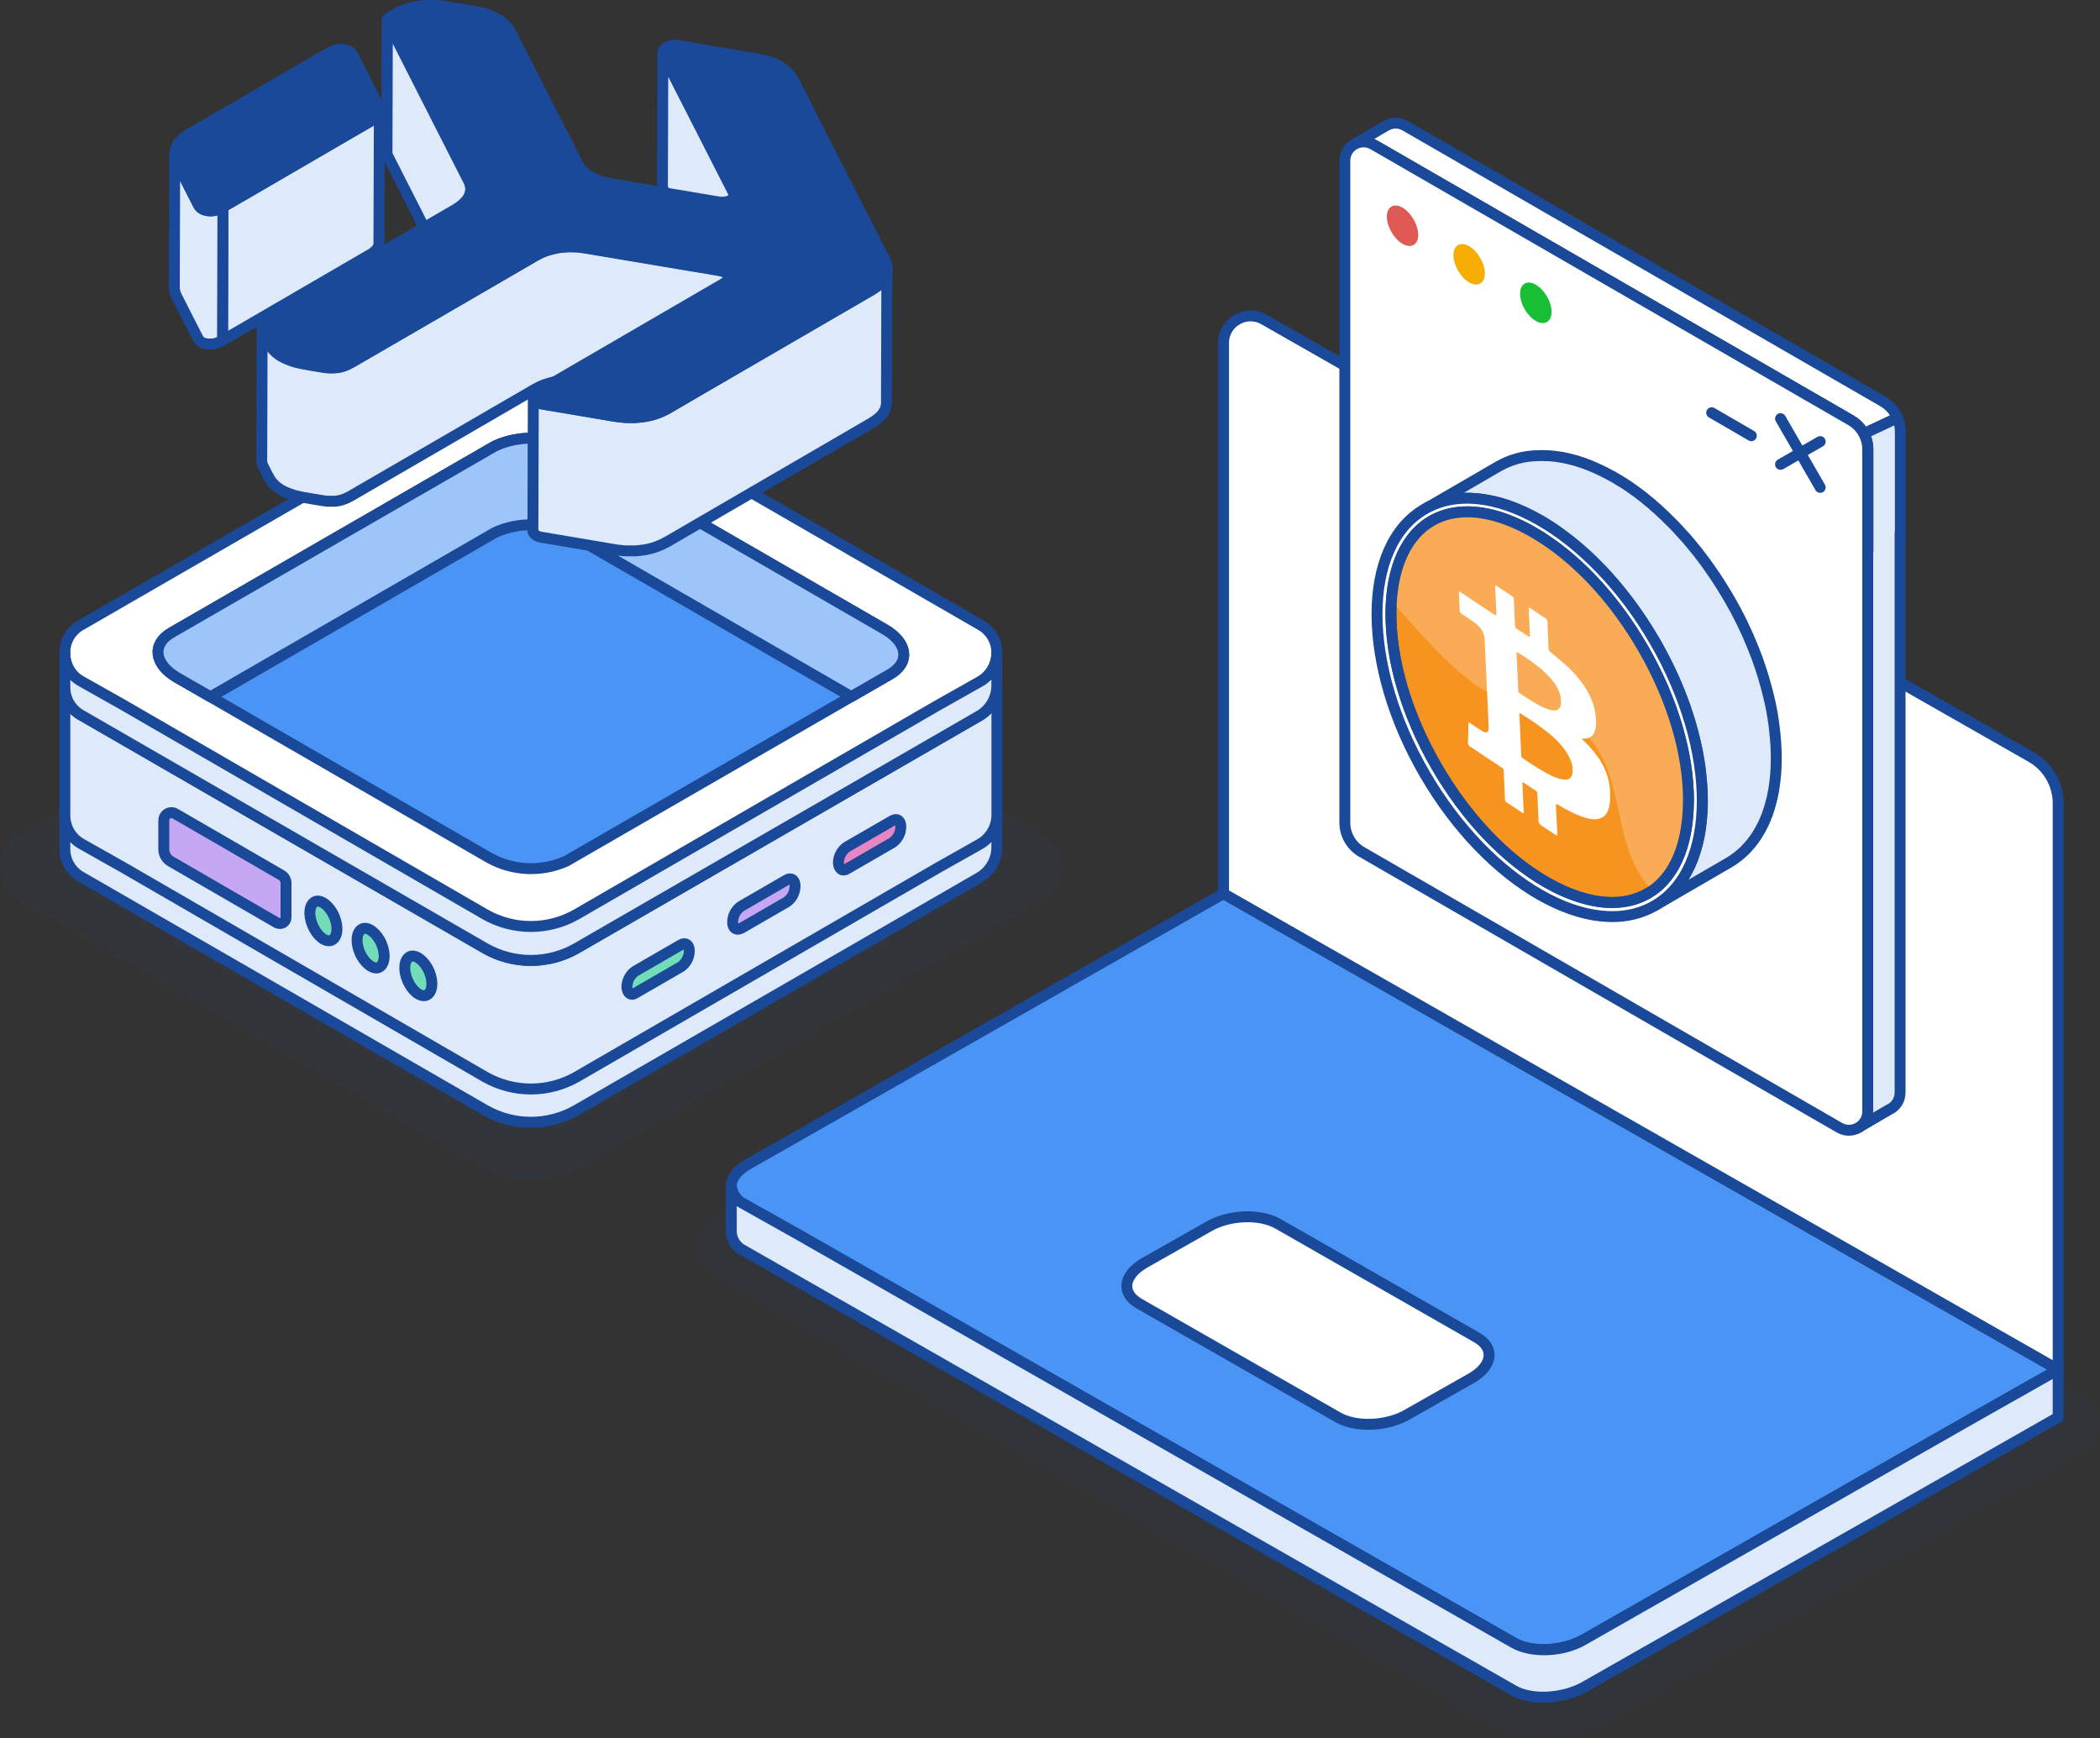 <?xml version="1.0" encoding="UTF-8"?><svg id="Layer_1" xmlns="http://www.w3.org/2000/svg" width="250" height="206.94" xmlns:xlink="http://www.w3.org/1999/xlink" viewBox="0 0 250 206.94"><rect x="0" y="0" width="250" height="206.94" fill="#333333" stroke="none"/><defs><style>.cls-1{fill:#9ec5fa;}.cls-1,.cls-2,.cls-3,.cls-4,.cls-5,.cls-6,.cls-7,.cls-8,.cls-9,.cls-10{stroke:#194998;stroke-linecap:round;stroke-linejoin:round;stroke-width:1.3px;}.cls-11,.cls-12,.cls-13,.cls-14,.cls-15,.cls-16,.cls-17{stroke-width:0px;}.cls-11,.cls-4,.cls-15{fill:#194998;}.cls-2{fill:#4a94f5;}.cls-18{isolation:isolate;}.cls-12{fill:#f4ad00;}.cls-3,.cls-14{fill:#fff;}.cls-19,.cls-15{opacity:.07;}.cls-13{fill:#18bf34;}.cls-20,.cls-10{fill:#dee9f9;}.cls-5{fill:#f7941f;}.cls-21{clip-path:url(#clippath);}.cls-6{fill:none;}.cls-16{fill:#f9ab55;}.cls-7{fill:#c5a7f3;}.cls-17{fill:#df5a55;}.cls-8{fill:#e786c5;}.cls-9{fill:#72ddb8;}</style><clipPath id="clippath"><path class="cls-10" d="m46.05,18.27l.05-15.88s0,.08.03.11l-.05,15.88s-.03-.07-.03-.11Z"/></clipPath></defs><path class="cls-15" d="m183.86,206.94c-2.33,0-4.47-.53-6.19-1.53,0,0-91.01-52.24-93.1-53.91s-2.07-4.99.17-6.59c2.1-1.49,4.47-3.12,5.96-3.94l56.79-32.33,100.55,57.33c2.65,1.51,2.64,5.32-.01,6.83l-12.46,7.06-44.34,25.27c-2.14,1.16-4.75,1.8-7.35,1.8Z"/><g id="Group_4775"><path id="Path_5301" class="cls-2" d="m245.02,163.05l-10.23,5.79-46.25,26.36c-2.49,1.35-6.23,1.6-8.35.37l-85.28-48.66-6.36-3.57c-.83-.39-1.4-1.18-1.5-2.1,0-.98.75-1.97,2.12-2.71l56.48-32.15,99.37,56.66Z"/><path id="Path_5303" class="cls-3" d="m159.27,168.72l-23.69-13.55c-2.12-1.24-1.87-3.33.62-4.8l7.6-4.31c2.49-1.48,6.23-1.6,8.35-.37l23.69,13.55c2.12,1.23,1.87,3.32-.62,4.8l-7.6,4.31c-2.49,1.48-6.23,1.6-8.35.37Z"/><path id="Path_5304" class="cls-10" d="m245.02,163.05v5.67l-56.48,32.15c-2.49,1.36-6.23,1.6-8.35.37l-91.63-52.35c-.83-.39-1.4-1.18-1.5-2.1v-5.55c.1.91.67,1.71,1.5,2.09l6.36,3.57,85.28,48.66c2.12,1.23,5.86,1.11,8.35-.37l46.25-26.36,10.23-5.79Z"/></g><path class="cls-3" d="m245.02,163.05v-67.42c0-2.27-1.21-4.37-3.19-5.5l-91.36-52.1c-2.14-1.22-4.81.33-4.81,2.79v65.56l99.36,56.66Z"/><path class="cls-3" d="m225.92,49.75l-4.03,1.89c-.07-.12-.14-.23-.22-.34-.08-.15-.19-.29-.32-.42-.1-.13-.23-.26-.37-.37-.13-.13-.27-.24-.42-.32-.07-.06-.13-.1-.2-.14l-56.44-32.58-.49-.28c-.18-.1-.37-.18-.55-.22-.52-.15-1.06-.09-1.52.13l3.56-2.08.08-.04c.65-.4,1.5-.46,2.26-.03,0,0,0,0,0,0l1.98,1.14,54.95,31.72c.77.46,1.37,1.15,1.7,1.95Z"/><path class="cls-10" d="m226.23,51.26v12.13h-.03s0,66.67,0,66.67c0,.95-.56,1.71-1.32,2.04l-3.7,2.17-1.66-3.38,2.83-1.95v-63.32h.01s0-12.12,0-12.12c0-.65-.17-1.29-.48-1.87l4.02-1.89c.2.48.32,1,.32,1.52Z"/><path class="cls-10" d="m222.37,53.51v12.13h-.02s0,66.08,0,66.08l-56.39-32.55c-1.23-.71-2-2.05-2-3.47V27.46h-.03v-10l56.44,32.58c.07.04.13.08.2.14.15.08.28.19.42.32.13.1.26.23.37.37.13.13.24.27.32.42.45.64.69,1.41.69,2.21Z"/><path class="cls-3" d="m222.35,53.52v78.8c0,1.71-1.85,2.78-3.35,1.94l-56.89-32.84c-1.23-.71-2.01-2.05-2.01-3.47V19.12c0-1.51,1.43-2.51,2.79-2.16.18.04.37.12.55.22l.49.28,56.42,32.58c.07.04.15.09.22.14.15.1.28.2.42.32.13.11.25.24.37.37.12.13.22.27.32.42.43.64.67,1.42.67,2.22Z"/><path class="cls-6" d="m211.97,49.84l4.72,8.18"/><path class="cls-6" d="m216.69,52.57l-4.72,2.71"/><path class="cls-6" d="m203.77,49.13l4.72,2.74"/><path class="cls-12" d="m174.9,29.31c-1.03-.59-1.87-.11-1.87,1.07s.84,2.64,1.87,3.24c1.03.59,1.87.11,1.87-1.07s-.84-2.64-1.87-3.24Z"/><path class="cls-13" d="m184.16,38.34c.73-.42.73-1.79,0-3.05-.73-1.26-1.91-1.95-2.65-1.53-.73.42-.73,1.79,0,3.05.73,1.26,1.91,1.95,2.65,1.53Z"/><path class="cls-17" d="m166.97,24.72c-1.03-.59-1.87-.11-1.87,1.07s.84,2.64,1.87,3.24c1.03.59,1.87.11,1.87-1.07s-.84-2.64-1.87-3.24Z"/><g class="cls-18"><path class="cls-10" d="m211.44,89.39c0-.06,0-.11,0-.17,0-.12-.01-.23-.02-.35,0-.14-.01-.28-.02-.42,0-.11-.02-.21-.03-.32,0-.13-.02-.25-.03-.38,0-.08-.01-.16-.02-.25-.02-.18-.04-.36-.06-.54-.01-.1-.02-.2-.03-.31,0-.03,0-.07-.01-.1-.04-.32-.09-.65-.14-.97,0,0,0-.01,0-.02,0-.05-.02-.09-.02-.14-.04-.27-.09-.54-.14-.82,0-.05-.02-.1-.03-.15-.02-.13-.05-.26-.08-.39-.03-.16-.06-.32-.1-.48-.02-.09-.04-.18-.06-.26-.03-.14-.07-.28-.1-.42-.03-.11-.05-.22-.08-.33-.03-.13-.07-.26-.1-.39-.04-.14-.07-.28-.11-.42-.02-.07-.04-.14-.06-.21-.05-.19-.11-.37-.16-.56-.03-.12-.07-.24-.1-.36-.01-.03-.02-.07-.03-.1-.1-.33-.21-.67-.32-1,0,0,0,0,0-.01-.01-.03-.02-.07-.04-.1-.1-.29-.2-.58-.3-.88-.02-.05-.04-.09-.05-.14-.04-.11-.08-.22-.13-.34-.06-.16-.12-.32-.18-.47-.04-.1-.08-.2-.12-.3-.05-.12-.1-.25-.15-.37-.04-.09-.07-.18-.11-.27-.07-.18-.15-.36-.23-.54-.04-.1-.08-.19-.12-.29-.01-.03-.03-.07-.04-.1-.14-.31-.28-.62-.43-.93,0-.01-.01-.03-.02-.04-.04-.09-.09-.18-.13-.28-.11-.24-.23-.47-.34-.71-.02-.04-.04-.07-.06-.11-.1-.19-.2-.39-.3-.58-.08-.16-.16-.31-.24-.47-.02-.03-.03-.06-.05-.08-.27-.5-.55-1-.84-1.49-.02-.04-.05-.08-.07-.13-.03-.05-.06-.09-.09-.14-.41-.69-.84-1.37-1.28-2.04-.02-.04-.05-.07-.07-.11-.04-.06-.09-.12-.13-.18-.36-.53-.72-1.05-1.1-1.57h0s0,0,0,0c-.27-.36-.54-.72-.82-1.08-.01-.02-.02-.03-.04-.05-.2-.26-.41-.51-.62-.76-.04-.05-.08-.1-.12-.15h0c-.25-.31-.5-.6-.75-.88-.01-.01-.03-.03-.04-.04-.08-.09-.15-.17-.23-.25-.16-.18-.32-.36-.49-.54-.03-.03-.06-.06-.09-.1-.11-.12-.22-.23-.33-.35-.12-.13-.24-.26-.37-.38-.05-.05-.09-.09-.14-.14-.12-.12-.24-.24-.37-.36-.1-.1-.21-.21-.31-.31-.06-.06-.12-.11-.18-.17-.13-.12-.26-.25-.4-.37-.09-.08-.18-.17-.27-.26-.07-.07-.15-.13-.22-.19-.13-.12-.26-.23-.4-.35-.08-.07-.16-.14-.24-.21-.09-.07-.18-.14-.27-.22-.13-.11-.26-.21-.39-.32-.07-.05-.14-.11-.2-.17-.11-.09-.22-.17-.34-.26-.12-.09-.24-.19-.37-.28-.05-.04-.1-.08-.15-.11-.15-.11-.3-.21-.45-.32-.1-.07-.21-.15-.31-.22-.03-.02-.05-.04-.08-.06-.27-.19-.55-.37-.82-.54,0,0,0,0,0,0-.02-.01-.04-.02-.06-.03-.25-.16-.5-.31-.76-.46-.06-.04-.13-.07-.19-.11-.21-.12-.41-.23-.62-.34-.08-.04-.15-.08-.23-.12-.11-.06-.21-.11-.32-.16-.08-.04-.16-.09-.25-.13-.13-.06-.26-.12-.39-.18-.09-.04-.19-.09-.28-.13-.04-.02-.08-.04-.11-.05-.26-.12-.52-.23-.77-.33-.26-.1-.52-.2-.78-.29-.03-.01-.07-.02-.1-.03-.09-.03-.18-.06-.28-.09-.13-.04-.27-.09-.4-.13-.07-.02-.13-.03-.2-.05-.11-.03-.23-.06-.34-.09-.09-.02-.18-.05-.26-.07-.09-.02-.18-.04-.27-.06-.11-.03-.23-.05-.34-.07-.06-.01-.12-.03-.18-.04-.11-.02-.21-.03-.32-.05-.13-.02-.26-.05-.39-.06-.05,0-.09-.02-.14-.02-.11-.01-.21-.02-.32-.03-.14-.02-.28-.03-.42-.04-.04,0-.08,0-.12-.01-.09,0-.19,0-.28,0-.17,0-.33-.02-.49-.02-.05,0-.09,0-.14,0-.07,0-.14,0-.21.01-.2,0-.41.01-.61.03-.06,0-.12,0-.18,0-.05,0-.09.01-.13.02-.31.03-.61.07-.9.13-.03,0-.05,0-.08.01,0,0,0,0-.01,0-.42.09-.83.2-1.23.34-.04.01-.07.02-.11.03-.03.01-.06.02-.08.03-.17.06-.34.14-.51.21-.08.04-.17.07-.25.11-.24.11-.48.24-.72.37,0,0,0,0,0,0l-8.8,5.11c.24-.14.48-.26.72-.38.08-.04.17-.07.25-.11.17-.07.34-.15.51-.21.06-.02.13-.04.19-.06.4-.14.81-.25,1.23-.34.03,0,.06,0,.09-.02.3-.06.6-.1.91-.13.11-.01.21-.02.32-.03.2-.02.4-.02.61-.03.12,0,.23,0,.35,0,.16,0,.33,0,.49.02.13,0,.27.01.4.02.14.01.28.03.42.04.15.02.31.03.46.06.13.02.26.04.39.06.17.03.33.06.5.09.11.02.22.05.34.07.18.04.36.09.54.13.11.03.23.06.34.09.2.06.39.12.59.18.09.03.18.06.28.09.58.2,1.17.44,1.77.71.09.04.19.09.28.13.21.1.42.2.63.31.11.05.21.11.32.16.28.15.56.3.85.46.32.18.64.38.95.58.02.01.03.02.05.03.31.19.61.4.91.61.1.07.21.15.31.22.2.14.4.29.6.44.12.09.24.18.36.28.18.14.36.28.54.42.13.1.26.21.39.32.17.14.34.29.51.43.13.12.27.23.4.35.17.15.33.29.49.44.13.12.27.24.4.37.17.16.33.32.49.48.12.12.24.24.36.36.17.17.34.35.51.52.11.12.22.23.33.35.19.21.38.42.57.63.08.09.16.17.23.26.27.3.53.61.79.93.04.05.08.1.13.16.22.27.44.53.65.81.28.35.55.71.82,1.08,0,0,0,0,0,0,.38.51.74,1.04,1.1,1.56.07.1.13.19.2.29.44.67.87,1.35,1.28,2.04.05.09.11.18.16.27.29.49.57.99.84,1.49.1.18.2.37.29.56.1.19.2.38.3.58.14.28.27.55.41.83.04.09.09.18.13.26.17.36.33.72.49,1.08.04.09.08.19.12.29.12.27.23.53.34.8.05.12.1.25.15.37.1.26.2.52.3.77.04.11.08.22.13.34.13.34.25.68.36,1.03,0,.03.02.06.03.09.12.37.24.75.36,1.12.04.12.07.24.1.35.08.26.15.52.22.77.04.14.07.28.11.42.06.24.12.48.18.72.03.14.07.28.1.42.06.25.11.49.16.74.03.13.05.26.08.39.06.33.12.65.17.97,0,.04.02.09.02.13.06.37.11.73.15,1.1.01.1.02.2.03.31.03.26.06.52.08.79.01.12.02.25.03.37.02.25.03.49.05.74,0,.12.01.23.02.35.01.35.02.7.02,1.04,0,.36-.01.72-.03,1.06,0,.1-.01.19-.02.29-.01.24-.03.48-.05.71-.01.14-.03.27-.04.4-.02.2-.04.39-.07.59-.02.14-.04.28-.06.42-.03.18-.06.35-.09.53-.03.16-.06.31-.09.46-.03.16-.07.31-.11.46-.04.18-.09.36-.14.53-.04.14-.08.27-.12.41-.06.21-.13.41-.2.61-.04.11-.08.22-.12.33-.13.34-.27.67-.41.98-.02.03-.03.07-.05.1-.2.42-.42.82-.66,1.19-.02.03-.04.06-.05.09-.2.31-.41.6-.63.88-.05.07-.11.13-.16.2-.21.26-.43.5-.67.73-.02.02-.03.04-.05.05-.25.24-.51.46-.78.67-.07.05-.13.1-.2.15-.28.2-.56.4-.85.57l8.8-5.11c.29-.17.58-.36.85-.57.07-.05.13-.1.2-.15.27-.21.53-.43.78-.67.02-.02.03-.04.05-.05.23-.23.45-.48.67-.73.05-.07.11-.13.16-.2.22-.28.43-.57.63-.88,0,0,.01-.02.02-.03.01-.02.02-.04.04-.07.24-.38.46-.77.66-1.19.01-.02.03-.04.04-.07,0-.01,0-.02.01-.03.15-.32.29-.64.41-.98.01-.03.02-.06.04-.08.03-.08.05-.16.08-.24.07-.2.14-.41.2-.62.02-.06.04-.11.05-.16.02-.08.04-.16.06-.24.05-.17.09-.35.14-.53.02-.07.04-.14.06-.22.02-.08.03-.17.05-.25.03-.15.06-.31.09-.46.02-.08.03-.16.05-.24.02-.09.03-.19.04-.29.02-.14.04-.28.06-.42,0-.07.02-.14.03-.21.02-.12.03-.25.04-.37.01-.13.03-.27.04-.4,0-.05.01-.11.02-.16.02-.18.02-.37.03-.55,0-.1.01-.19.02-.29,0-.02,0-.05,0-.07.01-.31.02-.62.02-.94,0-.02,0-.04,0-.06,0-.29,0-.58-.01-.87Z"/><ellipse class="cls-3" cx="183.29" cy="84.2" rx="15.81" ry="27.29" transform="translate(-17.49 103.5) rotate(-30.16)"/><path class="cls-5" d="m201,95.37c-.01,3.82-.92,6.97-2.63,9.09-.49.61-1.04,1.13-1.65,1.55-1.35.94-2.97,1.43-4.8,1.43-2.38,0-5.1-.84-7.86-2.43-4.93-2.84-9.57-7.75-13.07-13.82-3.5-6.06-5.42-12.52-5.4-18.18,0-.49.02-.96.05-1.43.21-3.18,1.09-5.81,2.59-7.67,1.57-1.95,3.8-2.98,6.45-2.98,2.38,0,5.1.84,7.86,2.44,4.93,2.84,9.57,7.75,13.07,13.82,3.5,6.06,5.42,12.52,5.4,18.18Z"/><path class="cls-16" d="m201,95.37c-.01,3.82-.92,6.97-2.63,9.09-.49.61-1.04,1.13-1.65,1.55-6.8-6.81-.7-19.85-16.11-22.26-5.18-.81-10.22-6.98-14.97-12.16.21-3.18,1.09-5.81,2.59-7.67,1.57-1.95,3.8-2.98,6.45-2.98,2.38,0,5.1.84,7.86,2.44,4.93,2.84,9.57,7.75,13.07,13.82,3.5,6.06,5.42,12.52,5.4,18.18Z"/><path class="cls-6" d="m201,95.37c-.01,3.82-.92,6.97-2.63,9.09-.49.61-1.04,1.13-1.65,1.55-1.35.94-2.97,1.43-4.8,1.43-2.38,0-5.1-.84-7.86-2.43-4.93-2.84-9.57-7.75-13.07-13.82-3.5-6.06-5.42-12.52-5.4-18.18,0-.49.02-.96.05-1.43.21-3.18,1.09-5.81,2.59-7.67,1.57-1.95,3.8-2.98,6.45-2.98,2.38,0,5.1.84,7.86,2.44,4.93,2.84,9.57,7.75,13.07,13.82,3.5,6.06,5.42,12.52,5.4,18.18Z"/></g><g id="Group_401"><path class="cls-14" d="m188.51,88.18c-.06-.06-.12-.12-.23-.24h.27c.81,0,1.31-.47,1.42-1.36.04-.32.05-.67.02-1.06-.12-1.76-.93-3.51-2.43-5.19-.29-.33-.59-.64-.89-.92-.67-.6-1.36-1.17-2.04-1.75-.27-.22-.27-.22-.28-.49-.05-1.07-.1-2.12-.13-3.17-.02-.18-.06-.29-.24-.4-.59-.38-1.18-.78-1.77-1.18-.03-.02-.07-.04-.09-.05-.11-.06-.14-.02-.13.15.05,1.03.09,2.06.14,3.09,0,.17-.02.23-.13.17-.03,0-.06-.02-.09-.05-.43-.29-.86-.57-1.29-.83-.18-.12-.25-.22-.26-.43-.04-1.02-.09-2.06-.14-3.08-.02-.28-.02-.29-.28-.47-.56-.37-1.13-.75-1.7-1.12-.06-.04-.11-.07-.16-.1-.09-.05-.09,0-.08.22.05,1.03.09,2.07.14,3.11,0,.22,0,.28-.1.22-.06-.02-.12-.07-.18-.11l-.12-.07c-1.28-.85-2.56-1.69-3.84-2.56-.03-.02-.06-.03-.08-.05-.12-.06-.16,0-.14.17.04.68.06,1.35.09,2.03q.02.27.27.44c.52.35,1.04.67,1.56,1.05.71.52,1.12,1.26,1.15,2.01.16,3.45.32,6.89.47,10.34.03.65-.15.84-.64.6-.1-.05-.2-.11-.31-.18-.41-.26-.81-.53-1.22-.82-.03-.02-.07-.05-.09-.07-.11-.04-.15,0-.15.14,0,.76-.03,1.5-.05,2.25q0,.27.25.45l3.7,2.46c.28.18.28.19.31.49.04,1.1.1,2.2.14,3.3,0,.2.06.31.26.44.57.37,1.13.75,1.71,1.12.06.04.12.08.18.12.1.05.09-.02.08-.22-.05-1.11-.1-2.21-.15-3.3,0-.14.02-.19.12-.14.03.02.06.03.08.06.43.3.87.6,1.31.87.2.12.27.24.27.45.04,1.07.09,2.16.14,3.24q.02.3.28.47c.55.37,1.1.73,1.64,1.09.07.05.13.09.2.12.12.06.12,0,.11-.26-.05-1.09-.1-2.17-.16-3.26,0-.17.03-.22.16-.16.03,0,.04.02.07.03.25.16.5.29.74.43.32.17.65.35.97.5.72.37,1.41.62,2.06.75,1.36.28,2.23-.36,2.38-1.73.07-.39.09-.81.08-1.25-.05-2.3-1.04-4.28-3.15-6.31Zm-7.77-6.02c-.05-1.19-.1-2.38-.16-3.58-.02-.27-.03-.54-.03-.82,0-.09,0-.14.1-.1,0,0,.02.02.03.02.94.55,1.91,1.23,2.88,2.04.41.37.82.77,1.2,1.22.69.82,1.05,1.67,1.08,2.5.06.77-.28,1.2-.9,1.14-.42-.04-.89-.19-1.39-.45h0l-.07-.03c-.83-.44-1.68-.97-2.54-1.56-.17-.13-.19-.23-.2-.37Zm5.65,10.65c-.57,0-1.22-.21-1.94-.59-1.03-.55-2.1-1.21-3.17-1.96-.13-.09-.17-.17-.18-.31-.07-1.63-.14-3.27-.22-4.9,0-.12,0-.18.1-.13.02,0,.03.02.04.02,1.08.66,2.18,1.42,3.29,2.29.61.47,1.21,1.07,1.77,1.75.72.9,1.16,1.93,1.14,2.66.04.74-.27,1.17-.83,1.18Z"/></g><g class="cls-19"><g id="Group_56-12"><g id="Group_55-12"><path id="Path_5288" class="cls-11" d="m0,103.31c0,1.64.89,3.14,2.33,3.93l5.67,3.2,49.02,28.36c3.83,2.18,8.53,2.18,12.36,0l49.02-28.36,5.67-3.2c1.42-.8,2.3-2.3,2.33-3.93.04-1.65-.86-3.17-2.33-3.93l-54.69-31.56c-3.83-2.18-8.53-2.18-12.36,0L2.33,99.38C.86,100.13-.04,101.66,0,103.31Z"/></g></g></g><g id="Group_4773"><g id="Group_4769"><g id="Group_57-5"><g id="Group_56-9"><g id="Group_55-9"><path id="Path_5283" class="cls-3" d="m14.62,103.31l43.03,24.9c3.36,1.91,7.49,1.91,10.85,0l43.03-24.9-43.03-24.9c-3.36-1.92-7.49-1.92-10.85,0l-43.03,24.9Z"/></g></g><g id="Group_56-10"><g id="Group_55-10"><path id="Path_5284" class="cls-3" d="m7.72,97.05c0,1.44.78,2.76,2.04,3.45l4.98,2.81,43.03,24.9c3.36,1.92,7.49,1.92,10.85,0l43.03-24.9,4.98-2.81c1.25-.7,2.02-2.02,2.04-3.45.03-1.45-.76-2.78-2.04-3.45l-48.01-27.71c-3.36-1.92-7.49-1.92-10.85,0l-48.01,27.71c-1.28.66-2.08,2-2.04,3.45Z"/></g></g></g><path id="Path_5285" class="cls-10" d="m7.72,96.96v4.04c-.03,1.45.76,2.78,2.04,3.45l48.01,27.71c3.36,1.92,7.49,1.92,10.85,0l48.01-27.71c1.22-.73,1.99-2.03,2.04-3.45v-4.04c0,1.44-.78,2.76-2.04,3.45l-4.98,2.81-43.03,24.9c-3.36,1.92-7.49,1.92-10.85,0l-43.03-24.9-4.98-2.81c-1.28-.66-2.08-2-2.04-3.45Z"/><path id="Path_5286" class="cls-10" d="m7.72,81.75v15.31c0,1.44.78,2.76,2.05,3.44l4.98,2.81,43.02,24.9c1.66.94,3.53,1.43,5.43,1.43,1.9,0,3.77-.49,5.43-1.43l43.02-24.9,4.98-2.81c1.25-.7,2.03-2.01,2.05-3.44v-15.31c-.05,1.42-.82,2.72-2.05,3.44l-7.28,4.2-40.72,23.51c-1.65.95-3.53,1.44-5.43,1.44-1.91,0-3.78-.49-5.43-1.44l-40.72-23.51-7.28-4.2c-1.29-.66-2.08-2-2.05-3.44Z"/></g><g id="Group_4770"><g id="Group_57-6"><g id="Group_56-11"><g id="Group_55-11"><path id="Path_5287" class="cls-3" d="m14.62,84.05l43.03,24.9c3.36,1.91,7.49,1.91,10.85,0l43.03-24.9-43.03-24.9c-3.36-1.91-7.49-1.91-10.85,0l-43.03,24.9Z"/></g></g><g id="Group_56-12-2"><g id="Group_55-12-2"><path id="Path_5288-2" class="cls-3" d="m7.72,77.79c0,1.44.78,2.76,2.04,3.45l4.98,2.81,43.03,24.9c3.36,1.91,7.49,1.91,10.85,0l43.03-24.9,4.98-2.81c1.25-.7,2.02-2.02,2.04-3.45.04-1.45-.76-2.78-2.04-3.45l-48.01-27.71c-3.36-1.91-7.49-1.91-10.85,0l-48.01,27.71c-1.29.66-2.08,2-2.04,3.45Z"/></g></g></g><path id="Path_5289" class="cls-10" d="m7.72,77.7v4.04c-.03,1.45.76,2.78,2.04,3.45l48.01,27.71c3.36,1.91,7.49,1.91,10.85,0l48.01-27.71c1.22-.73,1.99-2.03,2.04-3.45v-4.04c0,1.44-.78,2.76-2.04,3.45l-4.98,2.81-43.03,24.9c-3.36,1.91-7.49,1.91-10.85,0l-43.03-24.9-4.98-2.81c-1.28-.66-2.08-2-2.04-3.45Z"/></g><g id="Group_4771"><path id="Path_5290" class="cls-7" d="m34.05,105.07v4.1c.02.4-.28.75-.69.77-.15,0-.31-.03-.44-.11l-12.56-7.27c-.53-.29-.86-.85-.86-1.45v-3.44c-.01-.5.39-.92.89-.93.18,0,.35.04.5.14l12.56,7.27c.35.18.57.53.6.93Z"/><path id="Path_5291" class="cls-9" d="m39.46,111.94c.73-.33.86-1.59.33-2.84s-1.59-2.05-2.25-1.78c-.73.33-.86,1.59-.33,2.84s1.52,2.05,2.25,1.78Z"/><path id="Path_5292" class="cls-9" d="m45.08,115.18c.73-.33.86-1.59.33-2.84s-1.59-2.05-2.25-1.78c-.73.33-.86,1.59-.33,2.84s1.59,2.05,2.25,1.78Z"/><path id="Path_5293" class="cls-9" d="m50.76,118.48c.73-.33.86-1.59.33-2.84s-1.59-2.05-2.25-1.78c-.73.33-.86,1.59-.33,2.84s1.52,2.05,2.25,1.78Z"/></g><g id="Group_4772"><path id="Path_5294" class="cls-7" d="m88.22,110.52l5.43-3.14c.62-.43.99-1.13,1-1.89,0-.74-.44-1.07-1-.74l-5.43,3.14c-.62.43-.99,1.13-1,1.88,0,.74.44,1.03,1,.74Z"/><path id="Path_5295" class="cls-8" d="m100.81,103.45l5.43-3.14c.62-.43.99-1.13,1-1.88,0-.74-.44-1.07-1-.74l-5.43,3.14c-.62.43-.99,1.13-1,1.88.04.74.48,1.07,1,.74Z"/><path id="Path_5296" class="cls-9" d="m75.63,118.23l5.43-3.14c.62-.43.99-1.13,1-1.88,0-.74-.44-1.07-1-.74l-5.43,3.14c-.62.43-.99,1.13-1,1.89.04.74.48,1.07,1,.74Z"/></g></g><g id="Group_49-16"><path id="Path_85-16" class="cls-2" d="m67.47,102.48l38.51-22.23c2.37-1.37,2.07-3.75-.66-5.32l-37.18-21.47c-2.84-1.58-6.26-1.72-9.22-.37l-38.51,22.23c-2.36,1.37-2.07,3.75.66,5.33l37.18,21.47c2.84,1.58,6.26,1.71,9.22.37Z"/></g><path class="cls-1" d="m21.07,80.66l3.99,2.29,33.87-19.56c2.95-1.34,6.38-1.21,9.21.37l33.2,19.17,4.65-2.68c2.37-1.38,2.08-3.75-.66-5.33l-37.19-21.48c-2.84-1.56-6.26-1.69-9.2-.35l-38.55,22.24c-2.35,1.36-2.04,3.73.68,5.33Z"/><g class="cls-18"><g class="cls-18"><path class="cls-20" d="m46.05,18.27l.05-15.88s0,.08.03.11l-.05,15.88s-.03-.07-.03-.11Z"/><g class="cls-21"><g class="cls-18"><path class="cls-10" d="m46.12,2.49l-.05,15.88s-.03-.07-.03-.11l.05-15.88s0,.08.03.11"/></g></g><path class="cls-6" d="m46.05,18.27l.05-15.88s0,.08.03.11l-.05,15.88s-.03-.07-.03-.11Z"/></g><path class="cls-10" d="m55.79,21.53c-1.42-2.79-2.84-5.59-4.26-8.38-1.8-3.55-3.61-7.1-5.41-10.65l-.05,15.88c1.8,3.55,3.61,7.1,5.41,10.65,1.42,2.79,2.84,5.59,4.26,8.38.16.31.24.63.24.95l.05-15.88c0-.32-.08-.64-.24-.95Z"/><path class="cls-10" d="m87.41,23.28c0-.11-.03-.22-.09-.34-.92-1.8-1.84-3.59-2.75-5.39l-5.17-10.14c-.13-.26-.26-.52-.4-.78-.03-.06-.05-.11-.07-.17-.02-.06-.02-.11-.02-.16h0s0,0,0,0l-.05,15.88c0,.11.03.22.09.33.14.26.27.52.4.78l5.17,10.14c.91,1.8,1.83,3.6,2.75,5.39.03.06.05.12.07.17s.02.11.02.17h0s0,0,0,0l.05-15.88Z"/><path class="cls-10" d="m45.15,13.21s0,.04,0,.06c-.01.06-.03.12-.05.17,0,0,0,.01-.01.02-.02.05-.04.1-.07.15-.03.04-.06.09-.09.13-.01.01-.02.03-.03.04-.05.07-.12.13-.19.2-.02.02-.05.04-.07.06-.05.04-.09.08-.14.12-.03.02-.06.04-.09.07-.05.04-.11.08-.17.11-.05.03-.09.06-.14.09-2.95,1.71-5.9,3.42-8.84,5.14l-8.72,5.07-.05,15.88,8.72-5.07c2.95-1.71,5.89-3.43,8.84-5.14.03-.01.05-.03.08-.04.02-.01.04-.03.06-.04.06-.04.12-.08.17-.12.03-.02.06-.04.09-.07.05-.04.1-.08.14-.12.02-.01.04-.03.05-.04,0,0,.01-.01.02-.02.07-.07.13-.13.19-.2,0,0,0,0,0,0,.01-.01.02-.03.03-.04.03-.04.06-.09.09-.13,0,0,0,0,0,0,.03-.05.05-.09.07-.14,0,0,0-.02.01-.02,0,0,0,0,0,0,.02-.05.04-.11.05-.17,0,0,0,0,0,0,0-.02,0-.04,0-.06,0-.03.01-.07.01-.1,0,0,0-.02,0-.03l.05-15.88s0,.09-.01.13Z"/><path class="cls-10" d="m26.15,24.85c-.1.05-.2.09-.3.12-.04.01-.07.02-.11.03-.06.02-.12.03-.18.05-.06.01-.13.02-.19.03-.01,0-.02,0-.04,0-.08,0-.17.01-.25.01-.01,0-.02,0-.04,0-.08,0-.16,0-.24-.01-.01,0-.02,0-.03,0-.08,0-.15-.02-.22-.04-.01,0-.03,0-.04-.01-.07-.02-.14-.04-.2-.06,0,0-.01,0-.02,0-.07-.03-.15-.06-.21-.1-.19-.11-.34-.25-.43-.42-.73-1.41-1.44-2.83-2.16-4.24-.22-.42-.47-.84-.6-1.28-.06-.21-.09-.42-.09-.62l-.05,15.88c0,.2.03.41.09.62.13.43.38.85.6,1.28.71,1.41,1.43,2.83,2.16,4.24.09.17.24.32.43.42.06.04.13.07.21.1,0,0,0,0,0,0,0,0,.01,0,.02,0,.05.02.1.03.15.05.02,0,.04,0,.06.01.01,0,.03,0,.04.01.02,0,.03,0,.05.01.04,0,.09.02.14.02.01,0,.03,0,.04,0,.01,0,.02,0,.03,0,.02,0,.04,0,.06,0,.05,0,.09,0,.14,0,.01,0,.02,0,.04,0,.01,0,.02,0,.04,0,.02,0,.05,0,.07,0,.05,0,.11,0,.16-.01,0,0,0,0,.01,0,.01,0,.02,0,.04,0,.05,0,.1-.01.15-.02.02,0,.03,0,.05-.01.06-.01.12-.03.18-.05.03,0,.06-.01.08-.02,0,0,.02,0,.03-.01.1-.03.2-.07.3-.12.13-.07.25-.14.37-.21l.05-15.88c-.12.07-.24.15-.37.21Z"/><path class="cls-4" d="m41.55,6.11c.18.1.32.23.41.39.34.61.63,1.23.94,1.84.69,1.36,1.36,2.72,2.08,4.08.42.79.11,1.45-.89,2.02-2.95,1.71-5.9,3.42-8.84,5.14l-8.72,5.07c-.12.07-.24.15-.37.21-.68.34-1.53.32-2.07.01-.19-.11-.34-.25-.43-.42-.73-1.41-1.44-2.83-2.16-4.24-.22-.42-.47-.84-.6-1.28-.32-1.13.24-2.12,1.59-2.94,1.28-.78,2.61-1.52,3.92-2.28l12.65-7.35c.12-.07.24-.15.37-.21.66-.36,1.56-.34,2.11-.02Z"/><path class="cls-10" d="m86.78,33.04c0-.22-.16-.44-.44-.6-.07-.04-.15-.08-.23-.11-.01,0-.03,0-.04-.01-.02,0-.03-.01-.05-.02-.03-.01-.06-.02-.1-.03-.06-.02-.11-.03-.17-.04-.02,0-.03,0-.05,0-1.09-.21-2.2-.38-3.3-.56-4.22-.71-8.45-1.42-12.68-2.13-.1-.02-.2-.03-.3-.05-.06,0-.12-.01-.17-.02-.11-.01-.21-.03-.32-.04-.05,0-.1-.01-.15-.02-.06,0-.12,0-.19,0-.09,0-.19-.01-.28-.01-.04,0-.09,0-.13,0-.07,0-.14,0-.21,0-.09,0-.18,0-.27,0-.03,0-.07,0-.1,0-.07,0-.14.01-.21.01-.1,0-.2.01-.3.02-.03,0-.06,0-.09,0-.06,0-.11.02-.16.02-.14.02-.28.04-.42.06-.04,0-.08,0-.12.02-.06.01-.11.02-.17.04-.09.02-.18.04-.26.06-.1.02-.21.05-.31.08-.09.02-.17.05-.26.07-.04.01-.07.02-.11.03-.12.04-.25.08-.37.13-.47.17-.88.4-1.26.62-7.24,4.2-14.47,8.41-21.71,12.6-.31.18-.65.34-1.02.46-.17.06-.35.1-.53.13-.02,0-.03,0-.05,0-.16.03-.32.04-.49.05-.02,0-.04,0-.06,0-.17,0-.34,0-.51,0-.03,0-.05,0-.08,0-.18-.01-.37-.03-.55-.06-.83-.13-1.66-.27-2.48-.42-.16-.03-.31-.07-.47-.1-.13-.03-.26-.06-.38-.09-.1-.03-.19-.06-.29-.09-.15-.05-.29-.09-.43-.15-.11-.04-.22-.08-.32-.13-.05-.02-.1-.04-.15-.06-.17-.08-.33-.16-.48-.24-.65-.37-1.13-.84-1.45-1.41-.29-.51-.55-1.01-.78-1.53-.08-.17-.12-.34-.12-.5l-.05,15.88c0,.16.04.33.12.5.24.52.5,1.02.78,1.53.32.56.8,1.03,1.45,1.41.15.09.31.17.48.24.05.02.1.04.15.06.06.03.12.05.18.08.05.02.1.03.14.05.14.05.28.1.43.15.06.02.11.04.16.05.04.01.08.02.13.03.12.03.25.06.38.09.08.02.15.04.22.05.08.02.16.03.24.05.82.15,1.65.29,2.48.42.04,0,.09.01.13.02.12.02.23.03.35.04.02,0,.05,0,.07,0,.03,0,.05,0,.08,0,.06,0,.11,0,.17,0,.1,0,.2,0,.3,0,.01,0,.03,0,.04,0,.02,0,.04,0,.06,0,.07,0,.14,0,.21-.01.09,0,.18-.02.28-.04.02,0,.03,0,.05,0,0,0,.01,0,.02,0,.17-.03.34-.07.51-.13,0,0,0,0,0,0,.37-.12.72-.29,1.02-.46,7.24-4.2,14.47-8.4,21.71-12.6.39-.22.8-.45,1.26-.62.16-.06.32-.11.48-.16.08-.03.17-.05.26-.07.1-.03.21-.06.31-.08.09-.02.17-.04.26-.06.1-.02.19-.04.29-.05.14-.02.28-.04.42-.06.09-.01.17-.02.26-.03.1,0,.2-.01.3-.02.11,0,.21-.01.32-.01.09,0,.18,0,.27,0,.11,0,.23,0,.34,0,.09,0,.18,0,.28.01.11,0,.22.02.33.03.11.01.21.02.32.04.16.02.31.04.47.07,4.23.71,8.46,1.42,12.68,2.13,1.1.19,2.21.36,3.3.56.11.02.22.05.32.08.02,0,.04.01.05.02.1.04.19.08.27.12.21.12.36.27.41.44.02.05.03.11.03.16h0s0,0,0,0l.05-15.88Z"/><path class="cls-10" d="m105.62,32.22c0,.06,0,.12-.02.19,0,.05-.02.1-.04.15-.01.05-.03.11-.05.16-.02.05-.04.1-.06.14-.02.06-.05.11-.08.17-.05.09-.1.18-.16.26-.08.12-.18.24-.28.35,0,0-.02.02-.02.02-.08.08-.16.15-.25.23-.08.07-.15.13-.24.19-.06.05-.12.09-.19.14-.09.06-.18.12-.28.18-.09.06-.17.11-.27.17-4.03,2.34-8.07,4.68-12.1,7.03-4,2.32-8.01,4.64-12,6.98-.22.13-.44.24-.66.34-.03.01-.05.03-.08.04-.21.1-.43.18-.65.26-.04.01-.08.03-.12.04-.23.08-.46.15-.7.2-.03,0-.07.01-.1.02-.19.04-.39.08-.59.11-.1.02-.21.03-.31.04-.17.02-.34.04-.52.05-.08,0-.15.01-.23.02-.25.01-.51.02-.77.01-.02,0-.04,0-.06,0-.24,0-.49-.02-.74-.05-.1,0-.2-.02-.3-.03-.24-.03-.49-.06-.74-.1-2.77-.48-5.56-.94-8.34-1.41-.06-.01-.12-.02-.18-.04-.03,0-.07-.02-.1-.02-.03,0-.07-.02-.1-.03-.04-.01-.08-.03-.12-.04-.03,0-.05-.02-.08-.03-.07-.03-.14-.06-.2-.1-.25-.15-.4-.33-.4-.55l-.05,15.88c0,.21.14.4.4.55.06.04.13.07.2.1,0,0,.02,0,.02.01.02,0,.04.01.05.02.04.01.08.03.12.04.02,0,.03.01.04.01.02,0,.04,0,.06.01.03,0,.07.02.1.02.02,0,.03,0,.05.01.04,0,.08.02.12.02,2.78.47,5.56.93,8.34,1.41.14.02.29.05.43.07.11.01.21.02.31.04.1.01.2.02.3.03.05,0,.1.01.15.02.2.02.4.03.6.03.02,0,.04,0,.06,0,0,0,0,0,.01,0,.21,0,.42,0,.63,0,.04,0,.09,0,.13,0,.08,0,.15,0,.23-.02.09,0,.19,0,.28-.02.08,0,.16-.02.23-.03.1-.01.21-.03.31-.04.06,0,.11-.01.17-.02.14-.03.28-.06.42-.09.03,0,.07-.01.1-.02.19-.05.39-.1.57-.16.04-.01.08-.03.12-.04.04-.01.08-.03.11-.04.22-.08.44-.17.65-.26.03-.01.05-.03.08-.04.22-.11.44-.22.66-.34,3.99-2.33,8-4.65,12-6.98,4.03-2.34,8.07-4.69,12.1-7.03.05-.03.09-.05.14-.08.05-.03.08-.06.13-.09.1-.06.19-.12.28-.18.06-.05.12-.09.19-.14.08-.06.16-.13.24-.19.03-.03.06-.05.09-.07.05-.05.11-.1.16-.15,0,0,.02-.02.02-.02.06-.07.13-.14.18-.21.04-.05.07-.09.1-.14.05-.07.1-.15.14-.22,0-.01.01-.03.02-.04.03-.06.06-.11.08-.17.02-.04.04-.07.05-.11,0-.01,0-.03.01-.04.02-.05.03-.11.05-.16,0-.04.03-.08.03-.11,0-.01,0-.02,0-.03.01-.06.02-.12.02-.19,0-.04.01-.07.01-.11,0-.02,0-.03,0-.05l.05-15.88c0,.05,0,.11-.01.16Z"/><path class="cls-4" d="m92.88,7.97c.71.41,1.23.93,1.55,1.55.86,1.65,1.69,3.3,2.52,4.95,1.56,3.07,3.13,6.14,4.7,9.21,1.22,2.4,2.43,4.8,3.67,7.19.42.82.46,1.62-.1,2.41-.34.49-.88.91-1.52,1.28-4.03,2.34-8.07,4.68-12.1,7.03s-8.01,4.64-12,6.98c-1.86,1.09-4.03,1.4-6.56.96-2.77-.48-5.56-.94-8.34-1.41-.32-.05-.58-.14-.78-.26-.29-.17-.44-.4-.38-.65.04-.19.23-.36.39-.53.07-.08.22-.14.34-.2,7.25-4.21,14.5-8.42,21.74-12.64.17-.1.32-.21.47-.32.5-.35.37-.81-.13-1.1-.17-.1-.39-.18-.65-.23-1.09-.21-2.2-.38-3.3-.56-4.22-.71-8.45-1.42-12.68-2.13-1.74-.29-3.38-.17-4.89.4-.47.17-.88.4-1.26.62-7.24,4.2-14.47,8.41-21.71,12.6-.31.18-.65.34-1.02.46-.71.23-1.49.25-2.26.12-.83-.13-1.66-.27-2.48-.42-1.01-.19-1.85-.47-2.52-.86s-1.13-.84-1.45-1.41c-.29-.51-.55-1.01-.78-1.53-.28-.59-.07-1.14.63-1.61.15-.1.32-.2.49-.3,7.21-4.19,14.42-8.38,21.63-12.57.96-.56,1.64-1.2,1.87-1.98.15-.51.1-1.02-.15-1.52-1.42-2.79-2.84-5.59-4.26-8.38-1.8-3.55-3.61-7.1-5.41-10.65-.05-.08-.03-.22.06-.28.65-.41,1.3-.82,2.15-1.1,1.39-.46,2.87-.59,4.42-.36,1.32.2,2.63.43,3.94.66.96.16,1.76.45,2.43.84.24.14.47.3.69.46.43.34.73.71.93,1.1.64,1.24,1.25,2.49,1.89,3.73,1.84,3.6,3.68,7.21,5.52,10.81.24.46.46.93.72,1.38.31.54.78.99,1.4,1.34.67.39,1.51.67,2.52.84,4.19.72,8.4,1.42,12.59,2.13.59.1,1.12.07,1.58-.19.47-.27.54-.58.36-.94-.92-1.8-1.84-3.59-2.75-5.39l-5.17-10.14c-.13-.26-.26-.52-.4-.78-.18-.35-.11-.67.35-.93.44-.25,1-.29,1.58-.19,1.26.21,2.52.43,3.78.64,1.86.32,3.74.62,5.6.95,1.03.18,1.89.47,2.57.87Z"/></g></svg>